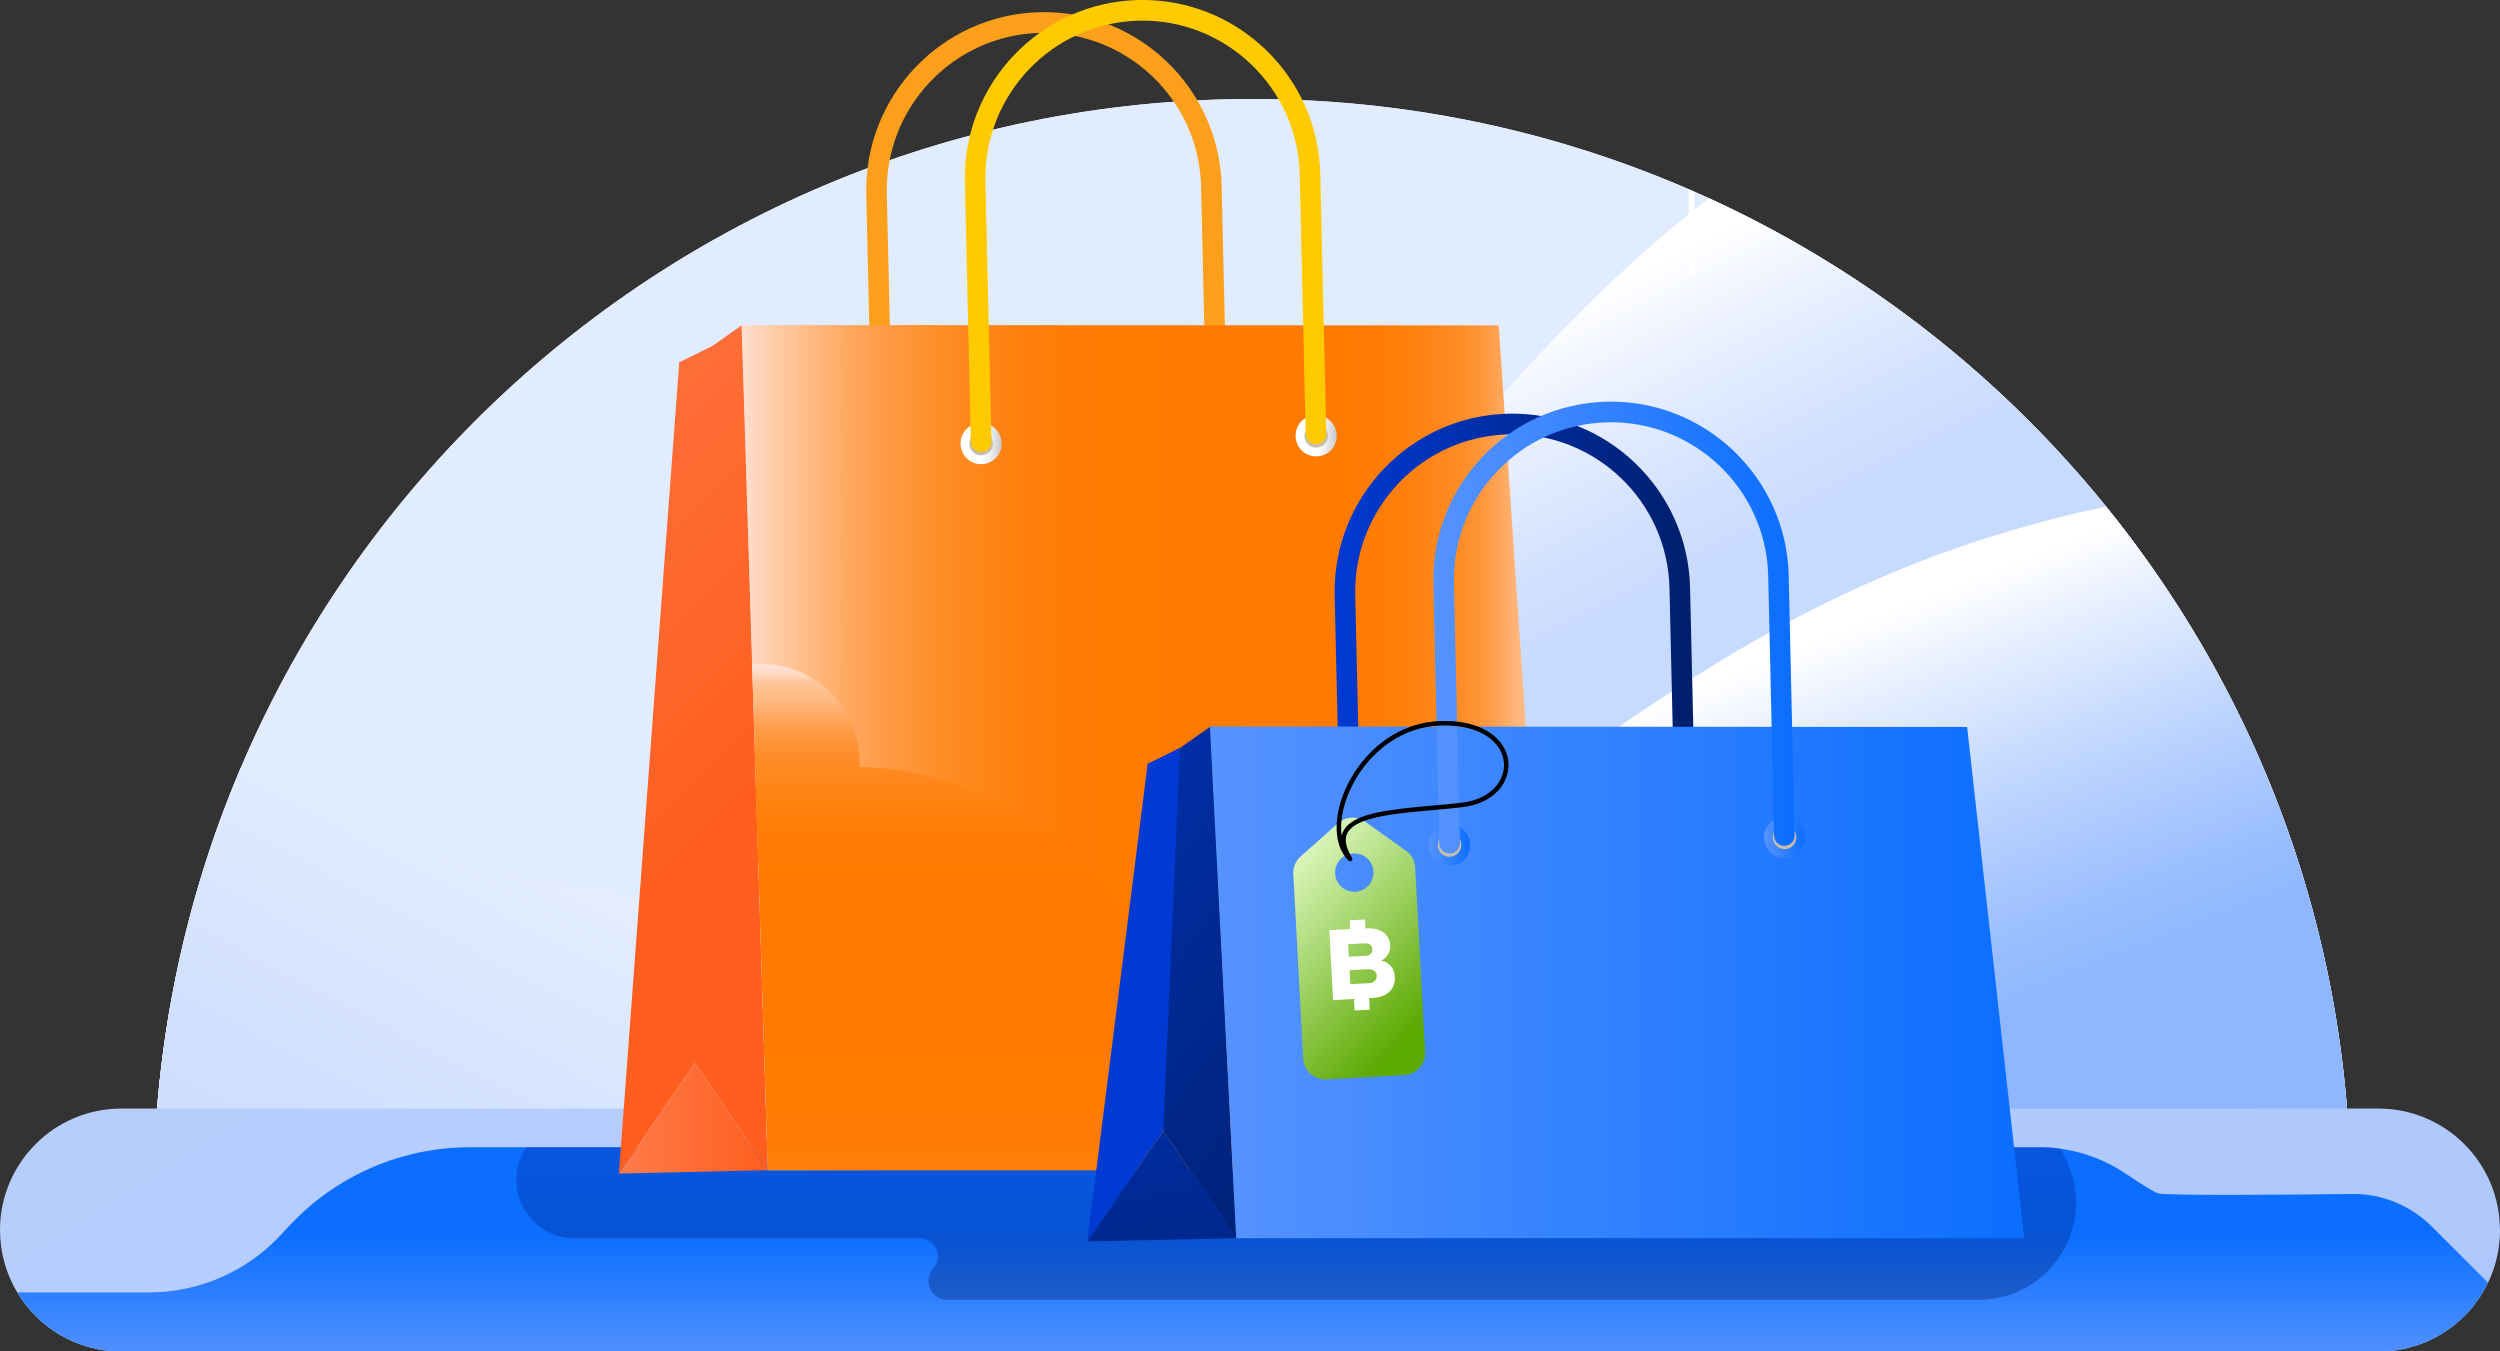 <?xml version="1.0" encoding="UTF-8"?>
<svg id="Layer_2" data-name="Layer 2" xmlns="http://www.w3.org/2000/svg" xmlns:xlink="http://www.w3.org/1999/xlink" viewBox="0 0 254 137.31">
  <rect x="0" y="0" width="254" height="137.31" fill="#333333" stroke="none"/>
  <defs>
    <style>
      .cls-1 {
        fill: url(#linear-gradient-15);
      }

      .cls-2 {
        fill: url(#linear-gradient-13);
      }

      .cls-3 {
        stroke: #000;
        stroke-linecap: round;
        stroke-linejoin: round;
        stroke-width: .46px;
      }

      .cls-3, .cls-4 {
        fill: none;
      }

      .cls-5 {
        fill: url(#linear-gradient-2);
      }

      .cls-6 {
        fill: url(#linear-gradient-25);
      }

      .cls-7 {
        fill: url(#linear-gradient-10);
      }

      .cls-8 {
        fill: url(#linear-gradient-12);
      }

      .cls-9 {
        fill: #c8bdaa;
      }

      .cls-10 {
        fill: #fff;
      }

      .cls-11 {
        fill: url(#linear-gradient-4);
      }

      .cls-12 {
        fill: url(#linear-gradient-3);
      }

      .cls-13 {
        clip-path: url(#clippath-1);
      }

      .cls-14 {
        fill: url(#linear-gradient-5);
      }

      .cls-15 {
        fill: url(#linear-gradient-22);
      }

      .cls-16 {
        fill: url(#linear-gradient-24);
      }

      .cls-17 {
        fill: url(#linear-gradient-8);
        opacity: .38;
      }

      .cls-18 {
        fill: #ffcb00;
      }

      .cls-19 {
        fill: url(#linear-gradient-14);
      }

      .cls-20 {
        fill: url(#linear-gradient-20);
      }

      .cls-21 {
        fill: url(#linear-gradient-17);
      }

      .cls-22 {
        fill: url(#linear-gradient-7);
      }

      .cls-23 {
        fill: url(#linear-gradient-9);
      }

      .cls-24 {
        fill: url(#linear-gradient-11);
      }

      .cls-25 {
        fill: url(#linear-gradient-19);
      }

      .cls-26 {
        fill: url(#linear-gradient-6);
      }

      .cls-27 {
        fill: url(#linear-gradient-21);
      }

      .cls-28 {
        fill: #e2ecff;
      }

      .cls-29 {
        fill: url(#linear-gradient-16);
      }

      .cls-30 {
        fill: #fca01b;
      }

      .cls-31 {
        fill: url(#linear-gradient);
      }

      .cls-32 {
        fill: url(#linear-gradient-23);
      }

      .cls-33 {
        clip-path: url(#clippath);
      }

      .cls-34 {
        fill: url(#linear-gradient-18);
      }
    </style>
    <clipPath id="clippath">
      <path class="cls-4" d="M15.6,121.67c66.4,0,139.33,0,223.22,0,0-61.64-49.97-111.61-111.61-111.61-61.64,0-111.61,49.97-111.61,111.61Z"/>
    </clipPath>
    <linearGradient id="linear-gradient" x1="-2512.21" y1="79.59" x2="-2526.69" y2="108.01" gradientTransform="translate(-2448.02) rotate(-180) scale(1 -1)" gradientUnits="userSpaceOnUse">
      <stop offset="0" stop-color="#fff"/>
      <stop offset=".2" stop-color="#f0f5ff"/>
      <stop offset=".71" stop-color="#d2e1ff"/>
      <stop offset="1" stop-color="#c7daff"/>
    </linearGradient>
    <linearGradient id="linear-gradient-2" x1="-2536.48" y1="103.24" x2="-2552.33" y2="143.13" gradientTransform="translate(-2448.02) rotate(-180) scale(1 -1)" gradientUnits="userSpaceOnUse">
      <stop offset="0" stop-color="#fff"/>
      <stop offset=".15" stop-color="#eaf1ff"/>
      <stop offset=".54" stop-color="#b9d2ff"/>
      <stop offset=".83" stop-color="#9abeff"/>
      <stop offset="1" stop-color="#8fb7ff"/>
    </linearGradient>
    <linearGradient id="linear-gradient-3" x1="-2449.46" y1="91.58" x2="-2462.23" y2="78.81" gradientTransform="translate(-2448.02) rotate(-180) scale(1 -1)" gradientUnits="userSpaceOnUse">
      <stop offset="0" stop-color="#c7daff"/>
      <stop offset=".55" stop-color="#d8e5ff"/>
      <stop offset="1" stop-color="#e2ecff"/>
    </linearGradient>
    <linearGradient id="linear-gradient-4" x1="-2616.36" y1="-6.35" x2="-2638.84" y2="-28.83" xlink:href="#linear-gradient-3"/>
    <linearGradient id="linear-gradient-5" x1="-2438.31" y1="14.55" x2="-2397.56" y2="91.97" xlink:href="#linear-gradient"/>
    <linearGradient id="linear-gradient-6" x1="-444.31" y1="-770.52" x2="457.52" y2="643.04" gradientUnits="userSpaceOnUse">
      <stop offset="0" stop-color="#fff"/>
      <stop offset=".12" stop-color="#eff4fe"/>
      <stop offset=".52" stop-color="#bed3fd"/>
      <stop offset=".83" stop-color="#9fbefd"/>
      <stop offset="1" stop-color="#94b7fd"/>
    </linearGradient>
    <linearGradient id="linear-gradient-7" x1="127.27" y1="138.47" x2="127.27" y2="125.43" gradientUnits="userSpaceOnUse">
      <stop offset="0" stop-color="#5693ff"/>
      <stop offset="1" stop-color="#0b6eff"/>
    </linearGradient>
    <linearGradient id="linear-gradient-8" x1="131.68" y1="108.73" x2="131.68" y2="133.74" gradientUnits="userSpaceOnUse">
      <stop offset="0" stop-color="#003ad3"/>
      <stop offset="1" stop-color="#001e6a"/>
    </linearGradient>
    <linearGradient id="linear-gradient-9" x1="32.65" y1="31.9" x2="79.12" y2="78.37" gradientUnits="userSpaceOnUse">
      <stop offset="0" stop-color="#ff7c4a"/>
      <stop offset="1" stop-color="#ff5e1f"/>
    </linearGradient>
    <linearGradient id="linear-gradient-10" x1="27.46" y1="37.09" x2="73.93" y2="83.56" xlink:href="#linear-gradient-9"/>
    <linearGradient id="linear-gradient-11" x1="62.88" y1="113.62" x2="78.01" y2="113.62" xlink:href="#linear-gradient-9"/>
    <linearGradient id="linear-gradient-12" x1="75.34" y1="75.96" x2="158.06" y2="75.96" gradientUnits="userSpaceOnUse">
      <stop offset="0" stop-color="#ffe1d3"/>
      <stop offset=".02" stop-color="#ffd5bb"/>
      <stop offset=".07" stop-color="#ffc08f"/>
      <stop offset=".12" stop-color="#ffad69"/>
      <stop offset=".17" stop-color="#ff9d48"/>
      <stop offset=".23" stop-color="#ff902d"/>
      <stop offset=".29" stop-color="#ff8619"/>
      <stop offset=".36" stop-color="#ff7f0b"/>
      <stop offset=".44" stop-color="#ff7b02"/>
      <stop offset=".58" stop-color="#ff7a00"/>
      <stop offset=".74" stop-color="#ff7a01"/>
      <stop offset=".8" stop-color="#ff7e08"/>
      <stop offset=".84" stop-color="#ff8414"/>
      <stop offset=".88" stop-color="#ff8c25"/>
      <stop offset=".91" stop-color="#ff963b"/>
      <stop offset=".93" stop-color="#ffa456"/>
      <stop offset=".95" stop-color="#ffb476"/>
      <stop offset=".98" stop-color="#ffc69c"/>
      <stop offset=".99" stop-color="#ffdac5"/>
      <stop offset="1" stop-color="#ffe1d3"/>
    </linearGradient>
    <clipPath id="clippath-1">
      <polygon class="cls-8" points="152.27 33.06 75.34 33.02 78.01 118.89 158.06 118.89 152.27 33.06"/>
    </clipPath>
    <linearGradient id="linear-gradient-13" x1="86.56" y1="148.27" x2="86.56" y2="67.7" xlink:href="#linear-gradient-12"/>
    <linearGradient id="linear-gradient-14" x1="77.36" y1="148.27" x2="77.36" y2="67.7" xlink:href="#linear-gradient-12"/>
    <linearGradient id="linear-gradient-15" x1="131.63" y1="44.28" x2="135.81" y2="44.28" gradientUnits="userSpaceOnUse">
      <stop offset=".46" stop-color="#fff"/>
      <stop offset=".59" stop-color="#fafafa"/>
      <stop offset=".74" stop-color="#ededef"/>
      <stop offset=".9" stop-color="#d7d7db"/>
      <stop offset="1" stop-color="#c6c6cb"/>
    </linearGradient>
    <linearGradient id="linear-gradient-16" x1="97.59" y1="45.06" x2="101.77" y2="45.06" xlink:href="#linear-gradient-15"/>
    <linearGradient id="linear-gradient-17" x1="135.6" y1="64.99" x2="172.32" y2="64.99" xlink:href="#linear-gradient-8"/>
    <linearGradient id="linear-gradient-18" x1="82.5" y1="69.8" x2="146.54" y2="115.78" xlink:href="#linear-gradient-8"/>
    <linearGradient id="linear-gradient-19" x1="128.94" y1="108.18" x2="152.6" y2="120.41" xlink:href="#linear-gradient-8"/>
    <linearGradient id="linear-gradient-20" x1="107.01" y1="79.65" x2="123.96" y2="150.84" xlink:href="#linear-gradient-8"/>
    <linearGradient id="linear-gradient-21" x1="122.93" y1="99.8" x2="205.66" y2="99.8" xlink:href="#linear-gradient-7"/>
    <linearGradient id="linear-gradient-22" x1="179.22" y1="85.07" x2="183.41" y2="85.07" xlink:href="#linear-gradient-7"/>
    <linearGradient id="linear-gradient-23" x1="145.18" y1="85.85" x2="149.37" y2="85.85" xlink:href="#linear-gradient-7"/>
    <linearGradient id="linear-gradient-24" x1="145.62" y1="63.75" x2="182.34" y2="63.75" xlink:href="#linear-gradient-7"/>
    <linearGradient id="linear-gradient-25" x1="125.99" y1="86.35" x2="145.36" y2="104.75" gradientUnits="userSpaceOnUse">
      <stop offset=".11" stop-color="#e6fdcc"/>
      <stop offset=".94" stop-color="#5eaa05"/>
    </linearGradient>
  </defs>
  <g id="Quiz">
    <g>
      <g>
        <path class="cls-28" d="M238.82,121.67H15.6C15.6,60.03,65.57,10.06,127.21,10.06s111.61,49.97,111.61,111.61Z"/>
        <g class="cls-33">
          <rect class="cls-28" x="-86.28" y="-69.15" width="358.79" height="229.18" transform="translate(186.22 90.87) rotate(-180)"/>
          <g>
            <path class="cls-31" d="M250.49-5.59c-94.27,3.1-107.51,75.63-140.12,88.81-32.61,13.19-57.07,1.94-86.62,16.29-29.55,14.35-40.73.78-92.45,17.84-51.72,17.06-70.6,13.68-70.6,13.68H248.28s2.2-136.62,2.2-136.62Z"/>
            <path class="cls-5" d="M248.28,48.19c-76.46,0-86.49,40.16-137.67,55.42-51.18,15.26-83.51-2.41-130.13,10.44-46.63,12.85-61.93,18.87-61.93,18.87H248.28s0-84.74,0-84.74Z"/>
            <g>
              <path class="cls-12" d="M-3.04,84.78v-3.43c0-2.68,2.71-4.98,6.22-5.11,3.75-.13,6.85,2.14,6.85,4.97v3.47c0,1.85.73,3.64,1.96,5.24.88,1.14,1.37,2.47,1.33,3.9-.1,3.88-4.21,7.12-9.3,7.33-5.67.22-10.35-3.21-10.35-7.47,0-1.39.5-2.68,1.36-3.79,1.21-1.55,1.93-3.29,1.93-5.09Z"/>
              <path class="cls-10" d="M-.12,85.1c.06-.05.17-.05.23,0l3.15,2.4v-5.85c0-.07.07-.13.16-.13s.16.06.16.13v6.15s0,0,0,0v9.21s6.18-4.7,6.18-4.7c.06-.05.17-.05.23,0,.06.05.06.13,0,.18l-6.41,4.88v10.74c0,.07-.07.13-.16.13s-.16-.06-.16-.13v-20.25s-3.38-2.57-3.38-2.57c-.06-.05-.06-.13,0-.18Z"/>
            </g>
            <g>
              <path class="cls-11" d="M160.45-18.32v-6.04c0-4.72,4.76-8.77,10.95-9,6.61-.24,12.06,3.77,12.06,8.75v6.1c0,3.26,1.29,6.41,3.45,9.22,1.54,2.01,2.4,4.35,2.34,6.86-.17,6.83-7.42,12.54-16.38,12.89-9.97.39-18.22-5.64-18.22-13.15,0-2.44.88-4.72,2.4-6.68,2.12-2.73,3.39-5.79,3.39-8.96Z"/>
              <path class="cls-10" d="M165.6-17.76c.11-.09.3-.09.41,0l5.55,4.22v-10.3c0-.12.13-.22.29-.22s.29.1.29.22v10.83s0,0,0,0V3.21s10.87-8.27,10.87-8.27c.11-.09.3-.09.41,0,.11.09.11.23,0,.31l-11.28,8.59v23.8c0,.12-.13.22-.29.22s-.29-.1-.29-.22V-12.92s-5.96-4.53-5.96-4.53c-.11-.09-.11-.23,0-.31Z"/>
            </g>
            <path class="cls-14" d="M-271.53-43.95C-122.15-38.34-160.19-16.2-84.63-.3-9.07,15.61-11.29,64.15,35.93,83.97c47.22,19.81,129.48-6.44,184.66,48.96h-492.12V-43.95Z"/>
          </g>
        </g>
        <path class="cls-26" d="M254,124.97c0,1.91-.43,3.72-1.21,5.34h0c-.61,1.27-1.43,2.42-2.41,3.4-2.24,2.24-5.33,3.61-8.73,3.61H12.34c-4.5,0-8.44-2.41-10.59-6.01-1.11-1.85-1.75-4.02-1.75-6.34,0-3.41,1.39-6.5,3.62-8.73,2.23-2.24,5.31-3.61,8.72-3.61h229.3c6.82,0,12.35,5.52,12.35,12.34Z"/>
        <path class="cls-22" d="M252.79,130.31h0c-.61,1.27-1.43,2.42-2.41,3.4-2.24,2.24-5.33,3.61-8.73,3.61H12.34c-4.5,0-8.44-2.41-10.59-6.01h13.4c5.05,0,9.88-2.1,13.33-5.79l.93-1c4.75-5.08,11.39-7.96,18.34-7.96h159.52c.72,0,1.43.05,2.13.16,2.3.32,4.53,1.16,6.48,2.46,1.46.99,2.9,1.9,3.37,2.06.76.25,12.8.15,19.7.07,3.05-.05,5.98,1.16,8.14,3.32l5.69,5.69Z"/>
        <path class="cls-17" d="M201.03,132.06h-104.82c-1.12,0-1.88-.92-1.88-1.9,0-.43.15-.86.48-1.24,1.08-1.2.22-3.12-1.4-3.12h-35.02c-4.75,0-7.57-5.3-4.92-9.24h0s153.8,0,153.8,0c.72,0,1.43.05,2.13.16l.58,1.24c3.09,6.56-1.7,14.1-8.95,14.1Z"/>
      </g>
      <g>
        <g>
          <g>
            <path class="cls-30" d="M89.69,47.16c.58-.01,1.04-.49,1.02-1.07l-.61-26.39c-.2-8.82,6.79-16.16,15.6-16.36,8.8-.2,16.13,6.81,16.33,15.62l.61,26.39c.01.58.49,1.04,1.07,1.02.58-.01,1.04-.49,1.02-1.07l-.61-26.39c-.23-9.97-8.52-17.9-18.47-17.67-9.96.23-17.87,8.53-17.64,18.5l.61,26.39c.01.58.49,1.04,1.07,1.02Z"/>
            <polygon class="cls-23" points="70.6 108.02 78.01 118.89 75.4 33.02 72.29 35.21 69.01 36.83 70.6 108.02"/>
            <g>
              <polygon class="cls-7" points="72.29 35.21 70.6 108.02 62.88 119.23 69.01 36.83 72.29 35.21"/>
              <polygon class="cls-24" points="78.01 118.89 70.6 108.02 62.88 119.23 78.01 118.89"/>
            </g>
            <g>
              <polygon class="cls-8" points="152.27 33.06 75.34 33.02 78.01 118.89 158.06 118.89 152.27 33.06"/>
              <g class="cls-13">
                <circle class="cls-2" cx="86.56" cy="111.74" r="33.83"/>
                <circle class="cls-19" cx="77.36" cy="77.44" r="9.97"/>
              </g>
            </g>
            <g>
              <g>
                <path class="cls-1" d="M131.63,44.32c-.03-1.16.89-2.12,2.04-2.14,1.16-.03,2.11.89,2.14,2.05.03,1.16-.89,2.12-2.04,2.14-1.16.03-2.11-.89-2.14-2.05Z"/>
                <path class="cls-9" d="M132.53,44.3c-.02-.66.51-1.21,1.17-1.22.66-.02,1.21.51,1.22,1.17.02.66-.51,1.21-1.17,1.22-.66.02-1.21-.51-1.22-1.17Z"/>
              </g>
              <g>
                <path class="cls-29" d="M97.59,45.11c-.03-1.16.89-2.12,2.04-2.14,1.16-.03,2.11.89,2.14,2.05.03,1.16-.89,2.12-2.04,2.14-1.16.03-2.11-.89-2.14-2.05Z"/>
                <path class="cls-9" d="M98.49,45.09c-.02-.66.51-1.21,1.17-1.22.66-.02,1.21.51,1.22,1.17.02.66-.51,1.21-1.17,1.22-.66.02-1.21-.51-1.22-1.17Z"/>
              </g>
              <path class="cls-18" d="M99.71,45.92c.58-.01,1.04-.49,1.02-1.07l-.61-26.39c-.2-8.82,6.79-16.16,15.6-16.36,8.8-.2,16.13,6.81,16.33,15.62l.61,26.39c.01.58.49,1.04,1.07,1.02.58-.01,1.04-.49,1.02-1.07l-.61-26.39C133.92,7.7,125.63-.22,115.67,0c-9.96.23-17.87,8.53-17.64,18.5l.61,26.39c.01.58.49,1.04,1.07,1.02Z"/>
            </g>
          </g>
          <g>
            <path class="cls-21" d="M137.28,87.95c.58-.01,1.04-.49,1.02-1.07l-.61-26.39c-.2-8.82,6.79-16.16,15.6-16.36,8.8-.2,16.13,6.81,16.33,15.62l.61,26.39c.01.58.49,1.04,1.07,1.02s1.04-.49,1.02-1.07l-.61-26.39c-.23-9.97-8.52-17.9-18.47-17.67-9.96.23-17.87,8.53-17.64,18.5l.61,26.39c.01.58.49,1.04,1.07,1.02Z"/>
            <polygon class="cls-34" points="118.19 114.92 125.6 125.8 122.99 73.81 119.88 76 116.6 77.62 118.19 114.92"/>
            <g>
              <polygon class="cls-25" points="119.88 76 118.19 114.92 110.47 126.13 116.6 77.62 119.88 76"/>
              <polygon class="cls-20" points="125.6 125.8 118.19 114.92 110.47 126.13 125.6 125.8"/>
            </g>
            <polygon class="cls-27" points="199.86 73.86 122.93 73.81 125.6 125.8 205.66 125.8 199.86 73.86"/>
            <g>
              <g>
                <path class="cls-15" d="M179.22,85.12c-.03-1.16.89-2.12,2.04-2.14,1.16-.03,2.11.89,2.14,2.05.03,1.16-.89,2.12-2.04,2.14-1.16.03-2.11-.89-2.14-2.05Z"/>
                <path class="cls-9" d="M180.12,85.1c-.02-.66.51-1.21,1.17-1.22.66-.02,1.21.51,1.22,1.17s-.51,1.21-1.17,1.22c-.66.02-1.21-.51-1.22-1.17Z"/>
              </g>
              <g>
                <path class="cls-32" d="M145.18,85.9c-.03-1.16.89-2.12,2.04-2.14,1.16-.03,2.11.89,2.14,2.05.03,1.16-.89,2.12-2.04,2.14-1.16.03-2.11-.89-2.14-2.05Z"/>
                <path class="cls-9" d="M146.08,85.88c-.02-.66.51-1.21,1.17-1.22.66-.02,1.21.51,1.22,1.17s-.51,1.21-1.17,1.22c-.66.02-1.21-.51-1.22-1.17Z"/>
              </g>
              <path class="cls-16" d="M182.34,84.86c.02.58-.44,1.06-1.02,1.07-.57.02-1.06-.44-1.07-1.02l-.6-26.39c-.2-8.81-7.53-15.82-16.34-15.61-8.8.19-15.79,7.54-15.59,16.35l.45,19.76.15,6.63c.02.58-.44,1.06-1.02,1.07-.57.01-1.06-.44-1.07-1.02l-.16-6.95-.44-19.44c-.24-9.97,7.68-18.27,17.63-18.5,9.96-.23,18.25,7.7,18.47,17.67l.6,26.39Z"/>
            </g>
          </g>
        </g>
        <g>
          <g>
            <path class="cls-6" d="M142.85,86.44l-4.14-2.95c-.84-.61-2-.54-2.77.15l-3.8,3.38c-.5.45-.78,1.1-.74,1.78l1.01,18.75c.07,1.24,1.11,2.18,2.34,2.11l7.94-.43c1.23-.07,2.16-1.11,2.1-2.35l-1.01-18.75c-.04-.69-.38-1.31-.93-1.7ZM137.7,90.6c-1.08.06-2-.77-2.05-1.84-.06-1.08.77-2,1.84-2.05,1.08-.06,2,.77,2.05,1.84.06,1.08-.77,2-1.84,2.05Z"/>
            <path class="cls-10" d="M141.72,99.24c.07,1.28-.79,2.08-2.35,2.16h-.26s.06,1.18.06,1.18l-1.55.08-.06-1.16-2.12.11-.38-7.1,2.12-.11-.05-.9,1.55-.08.05.9h.1c1.42-.08,2.35.59,2.41,1.72.04.66-.28,1.22-.9,1.56.82.17,1.33.77,1.37,1.65ZM136.97,95.93l.07,1.27,1.73-.09c.42-.02.68-.29.66-.68s-.31-.62-.73-.59l-1.73.09ZM139.09,99.89c.49-.03.8-.33.78-.77-.02-.41-.36-.68-.85-.65l-1.9.1.08,1.42,1.9-.1Z"/>
          </g>
          <path class="cls-3" d="M137.17,87.27c-3.36-3.29.99-13.61,9.3-13.79,8.31-.18,8.43,7.55,2.08,8.3s-14.45.5-11.38,5.49Z"/>
        </g>
      </g>
    </g>
  </g>
</svg>
